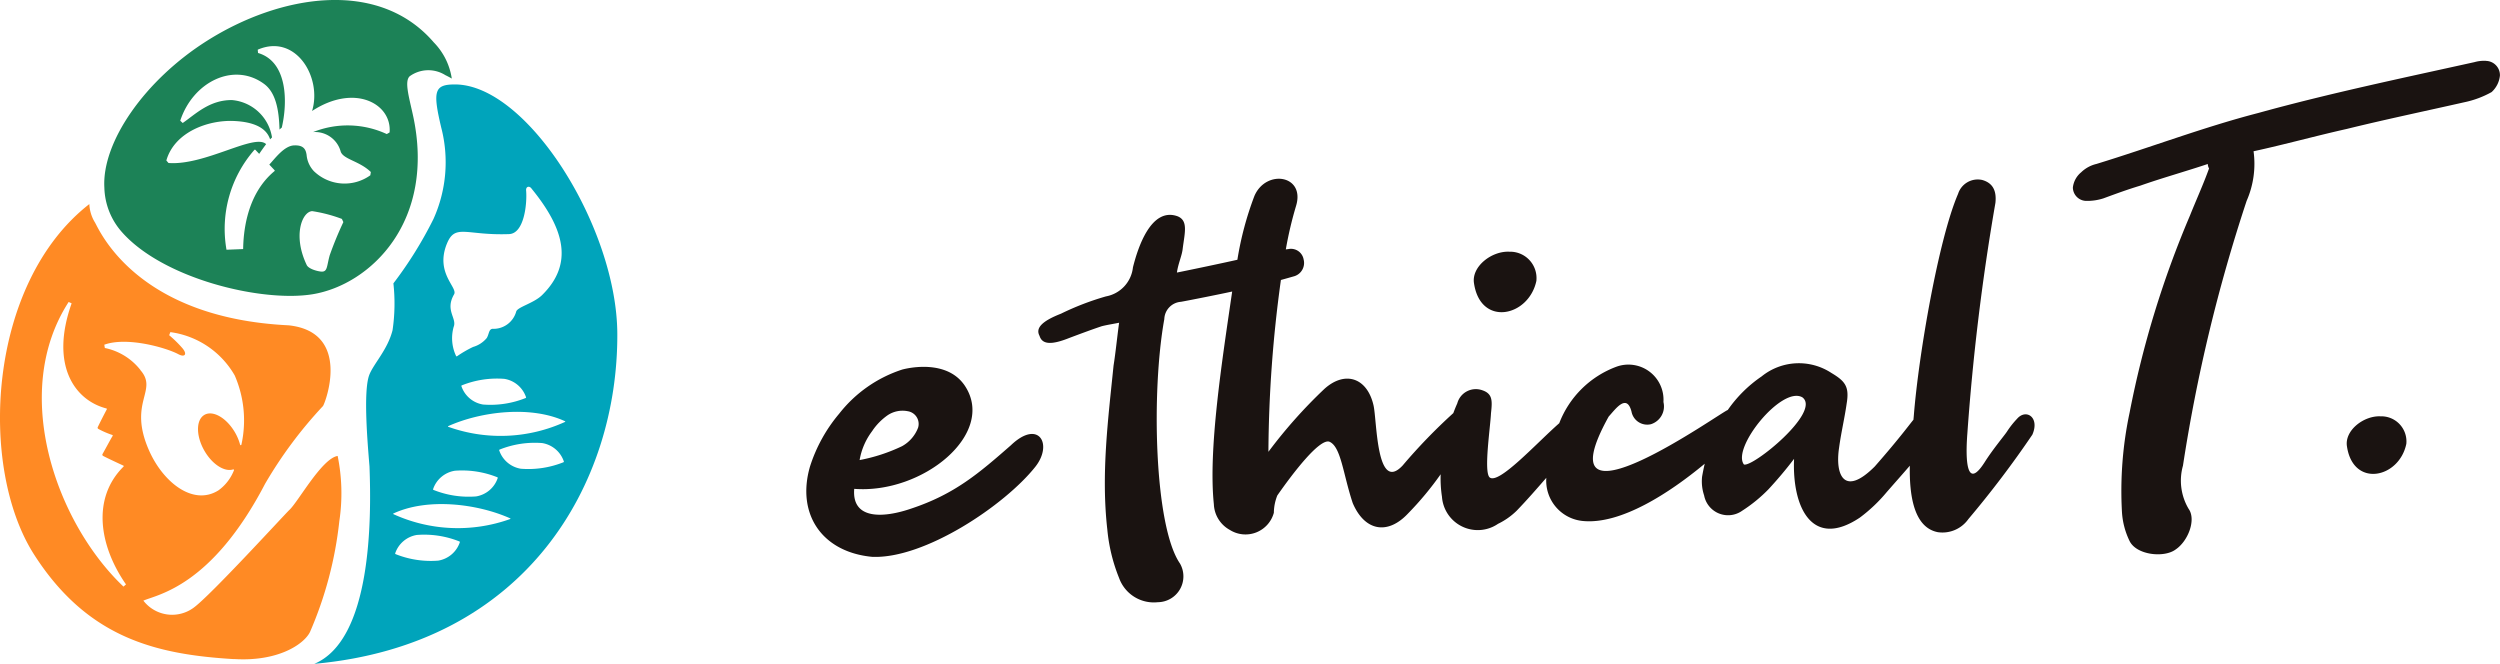<svg xmlns="http://www.w3.org/2000/svg" xmlns:xlink="http://www.w3.org/1999/xlink" width="180.191" height="47.848" viewBox="0 0 180.191 47.848">
  <defs>
    <clipPath id="clip-path">
      <rect id="長方形_61" data-name="長方形 61" width="180.191" height="47.848" fill="none"/>
    </clipPath>
  </defs>
  <g id="グループ_21" data-name="グループ 21" transform="translate(0 0)">
    <g id="グループ_21-2" data-name="グループ 21" transform="translate(0 0)" clip-path="url(#clip-path)">
      <path id="パス_31" data-name="パス 31" d="M41.474,3.045C37.5-1.564,30.411-.4,25.126,2.948c-4.486,2.839-7.575,7.3-7.387,10.575a5.017,5.017,0,0,0,1.222,3.155c2.972,3.428,10.156,5.13,13.793,4.529,4.157-.687,8.919-5.251,7.22-12.941-.3-1.359-.609-2.41-.228-2.77a2.293,2.293,0,0,1,2.56-.086c.2.1.357.182.474.254a4.729,4.729,0,0,0-1.308-2.62M33.981,18.4c-.23.831-.148,1.217-.633,1.174-.371-.042-.939-.229-1.037-.5-1-2.117-.316-3.817.408-3.856a10.54,10.54,0,0,1,2.14.56l.106.23a25.551,25.551,0,0,0-.983,2.39M38.3,9.544l-.206.119a6.7,6.7,0,0,0-5.313-.142,1.915,1.915,0,0,1,1.993,1.406c.185.556,1.361.681,2.172,1.471l-.037.236a3.185,3.185,0,0,1-4.071-.3,1.955,1.955,0,0,1-.523-1.176c-.058-.375-.2-.711-.909-.678s-1.371.946-1.778,1.384l.375.4a.046.046,0,0,1,0,.068c-2.055,1.7-2.241,4.5-2.261,5.62L26.542,18A8.646,8.646,0,0,1,28.555,10.8a.049.049,0,0,1,.07,0l.274.291c.128-.189.361-.52.5-.7-.82-.808-4.4,1.554-7.036,1.357l-.156-.18c.585-2.052,3.013-2.935,4.878-2.848,1.386.065,2.321.468,2.6,1.324.022-.026.115-.114.138-.14a3.2,3.2,0,0,0-2.878-2.691c-1.635-.017-2.653,1.031-3.559,1.652L23.208,8.7c.927-2.822,3.882-4.251,6.049-2.647.826.612,1.07,1.84,1.105,3.286.076-.071.086-.078.166-.146.423-1.807.433-4.745-1.713-5.374l-.022-.238C31.524,2.395,33.45,5.565,32.71,8c3.074-2.01,5.761-.515,5.588,1.542" transform="translate(-10.217 0)" fill="#1c8257"/>
      <path id="パス_32" data-name="パス 32" d="M24.338,52.864c-1.14.182-2.841,3.3-3.478,3.89-.323.3-5.674,6.158-6.9,7.047a2.616,2.616,0,0,1-3.626-.507c1.034-.451,4.911-1.016,8.773-8.423a31.027,31.027,0,0,1,4.17-5.6c.151-.175,2.121-5.325-2.469-5.821-10.8-.52-13.542-6.632-13.955-7.4a2.728,2.728,0,0,1-.413-1.34C-.916,40.436-1.573,53.68,2.458,59.973c3.85,6.01,8.774,7.2,14.4,7.536-.008,0-.008-.007.009-.006,3.15.2,5.037-1.053,5.478-1.953a27.388,27.388,0,0,0,2.113-7.993,13.463,13.463,0,0,0-.122-4.693M8.9,62.282C4.059,57.69.716,48.31,4.949,41.766l.214.1c-1.578,4.447.212,6.98,2.5,7.574A.046.046,0,0,1,7.7,49.5c-.089.169-.381.723-.655,1.289a.1.1,0,0,0,.041.127,6.136,6.136,0,0,0,1.008.436.046.046,0,0,1,.025.069c-.189.307-.542.983-.731,1.308a.1.1,0,0,0,.038.131c.3.162,1.222.589,1.465.7a.045.045,0,0,1,.011.074c-2.3,2.284-1.749,5.719.18,8.49l-.178.154m1.218-15.608a4.374,4.374,0,0,0-2.566-1.586l-.039-.236c1.648-.6,4.484.225,5.334.681.479.257.67,0,.29-.439a8.327,8.327,0,0,0-.948-.927l.085-.223a6.323,6.323,0,0,1,4.642,3.127A8.117,8.117,0,0,1,17.4,52.05a.048.048,0,0,1-.093.006,3.65,3.65,0,0,0-.449-1.016c-.658-1.035-1.647-1.517-2.21-1.077s-.485,1.637.172,2.672c.577.908,1.409,1.389,1.984,1.2a.048.048,0,0,1,.058.066,3.218,3.218,0,0,1-1.112,1.44c-1.822,1.154-3.992-.573-5.006-2.868-1.549-3.506.685-4.3-.626-5.795" transform="translate(0 -20.002)" fill="#ff8a24"/>
      <path id="パス_33" data-name="パス 33" d="M63.6,14.362c-1.493,0-1.615.468-.994,3.1a9.947,9.947,0,0,1-.558,6.6A28.71,28.71,0,0,1,59.161,28.7a13.242,13.242,0,0,1-.061,3.376c-.361,1.422-1.382,2.433-1.681,3.233-.448,1.2-.106,5.05.019,6.585.148,3.869.148,12.5-3.978,14.229C68.824,54.73,75.344,43.088,75.3,32.34c-.028-7.663-6.48-17.978-11.707-17.978M63,25.883c.6-1.532,1.38-.615,4.5-.734,1.081-.041,1.3-2.15,1.23-3.108-.049-.337.242-.4.4-.156,2.382,2.922,3.018,5.418.751,7.657-.6.595-1.8.866-1.871,1.2A1.7,1.7,0,0,1,66.3,31.976c-.27.033-.241.392-.413.667a2,2,0,0,1-.981.639,8.35,8.35,0,0,0-1.158.671.047.047,0,0,1-.071-.022,3.009,3.009,0,0,1-.175-2.088c.262-.628-.645-1.191.033-2.352.287-.492-1.359-1.507-.536-3.608m5.722,11.023a.046.046,0,0,1-.028.058,6.81,6.81,0,0,1-3.072.469,1.982,1.982,0,0,1-1.558-1.323.046.046,0,0,1,.028-.058,6.81,6.81,0,0,1,3.072-.469,1.983,1.983,0,0,1,1.558,1.323m-5.141,5.3a6.816,6.816,0,0,1,3.072.469.046.046,0,0,1,.028.058,1.984,1.984,0,0,1-1.558,1.323,6.811,6.811,0,0,1-3.072-.468.046.046,0,0,1-.028-.058,1.985,1.985,0,0,1,1.558-1.323M62.39,48.684a6.811,6.811,0,0,1-3.072-.469.046.046,0,0,1-.028-.058,1.984,1.984,0,0,1,1.558-1.323,6.812,6.812,0,0,1,3.073.469.046.046,0,0,1,.028.058,1.984,1.984,0,0,1-1.558,1.323m5.192-3a11.188,11.188,0,0,1-8.426-.352.025.025,0,0,1,0-.044c2.442-1.141,6.025-.723,8.427.351a.025.025,0,0,1,0,.045m3.835-4.091a6.814,6.814,0,0,1-3.073.468,1.982,1.982,0,0,1-1.558-1.323.046.046,0,0,1,.028-.058,6.817,6.817,0,0,1,3.072-.469,1.985,1.985,0,0,1,1.558,1.323.046.046,0,0,1-.028.058m-8.309-2.556a.025.025,0,0,1,0-.045c2.4-1.074,5.985-1.492,8.427-.351a.025.025,0,0,1,0,.044,11.187,11.187,0,0,1-8.426.352" transform="translate(-30.806 -8.276)" fill="#00a4bb"/>
      <path id="パス_34" data-name="パス 34" d="M247.169,47.694a6.249,6.249,0,0,0-.748.948c-.2.3-1,1.246-1.6,2.194-1.3,2.044-1.4-.1-1.246-2.094a165.444,165.444,0,0,1,2.021-16.6c.1-.947-.249-1.446-.947-1.646a1.486,1.486,0,0,0-1.745,1c-1.4,3.24-2.842,11.567-3.191,16-.007.085-.017.183-.027.286-.1.091-.945,1.271-2.789,3.366-2.194,2.194-2.869.637-2.569-1.357.149-1.1.4-2.144.548-3.191.2-1.2-.1-1.6-1.1-2.194a4.269,4.269,0,0,0-5.035.25,9.421,9.421,0,0,0-2.439,2.421c-.243-.017-13.627,9.569-8.58.47.5-.548,1.3-1.695,1.646-.349a1.152,1.152,0,0,0,1.4.9,1.345,1.345,0,0,0,.9-1.6,2.53,2.53,0,0,0-3.39-2.543,7.036,7.036,0,0,0-4.121,4.075c-.006.005-.012.008-.018.013-1.646,1.446-4.355,4.435-5,3.887-.433-.4.05-3.582.1-4.629.1-.9.117-1.4-.631-1.651a1.384,1.384,0,0,0-1.8.948c-.1.221-.194.456-.285.7a39.969,39.969,0,0,0-3.649,3.773c-1.9,2.036-1.851-3.222-2.1-4.32-.449-1.994-2.044-2.543-3.54-1.2a35.4,35.4,0,0,0-4.038,4.537,93.187,93.187,0,0,1,.9-12.385c.327-.089.658-.184.99-.279a1,1,0,0,0,.648-1.2.926.926,0,0,0-1.1-.748c-.058.006-.122.016-.184.024a27.134,27.134,0,0,1,.732-3.116c.7-2.244-2.144-2.693-2.991-.748a23.155,23.155,0,0,0-1.232,4.609c-1.019.232-3.362.724-4.358.923.1-.7.372-1.218.422-1.766.15-1.147.4-2-.4-2.3-1.9-.648-2.842,2.294-3.191,3.69a2.388,2.388,0,0,1-1.945,2.094,19.71,19.71,0,0,0-3.241,1.246c-1.4.548-1.845,1.047-1.546,1.6.2.648.9.648,2.144.15.8-.3,1.6-.6,2.343-.848.4-.1.748-.149,1.247-.249-.15,1.1-.25,2.144-.4,3.091-.4,3.939-.9,7.828-.449,11.817a12.327,12.327,0,0,0,.848,3.49,2.66,2.66,0,0,0,2.792,1.745,1.862,1.862,0,0,0,1.6-2.783c-1.855-2.686-2.08-12.388-1.133-17.623a1.294,1.294,0,0,1,1.2-1.246c.645-.115,2.947-.575,3.692-.741-.745,5.1-1.732,11.413-1.32,15.335a2.211,2.211,0,0,0,1.146,1.845,2.118,2.118,0,0,0,3.178-1.234,3.465,3.465,0,0,1,.249-1.247c1.147-1.645,3.018-4.075,3.736-3.881.856.331,1,2.336,1.7,4.43.848,1.994,2.493,2.343,3.989.748a22.666,22.666,0,0,0,2.349-2.825,8.676,8.676,0,0,0,.095,1.629,2.586,2.586,0,0,0,4.039,1.944,5.058,5.058,0,0,0,1.346-.947c.743-.771,1.441-1.572,2.135-2.37a2.915,2.915,0,0,0,2.7,3.118c2.688.225,6.132-1.985,8.718-4.134-.072.31-.137.623-.192.943a3.213,3.213,0,0,0,.149,1.346,1.757,1.757,0,0,0,2.743,1.1,10.708,10.708,0,0,0,1.894-1.546c.6-.648,1.2-1.346,1.845-2.194-.15,3.49,1.3,6.532,4.737,4.238a11.258,11.258,0,0,0,1.944-1.844c.858-.98,1.27-1.443,1.662-1.9-.04,2.173.3,4.465,2.028,4.793a2.29,2.29,0,0,0,2.194-.947,72.246,72.246,0,0,0,4.61-6.083c.548-1.246-.448-1.895-1.1-1.147M227.468,51c-.9-1.185,2.737-5.708,4.218-4.835,1.375,1.043-3.6,5.071-4.218,4.835" transform="translate(-101.773 -17.523)" fill="#1a1311"/>
      <path id="パス_35" data-name="パス 35" d="M382.337,10.33a2.523,2.523,0,0,0-.826.092c-5.184,1.147-10.459,2.248-15.6,3.67-3.9,1.009-7.752,2.477-11.651,3.67a2.348,2.348,0,0,0-1.1.6,1.661,1.661,0,0,0-.6,1.1.979.979,0,0,0,1.009.963,3.778,3.778,0,0,0,1.193-.183c.871-.321,1.743-.642,2.66-.917,1.56-.55,3.211-1.009,4.863-1.56a.663.663,0,0,0,.091.321c-.413,1.147-.917,2.248-1.376,3.395a70.518,70.518,0,0,0-4.35,14.2,27.151,27.151,0,0,0-.55,7.2,5.531,5.531,0,0,0,.55,2.064c.5,1.009,2.469,1.216,3.295.62.917-.6,1.514-2.157.963-2.936a3.981,3.981,0,0,1-.413-3.12,116.866,116.866,0,0,1,4.588-19.083,6.64,6.64,0,0,0,.5-3.578c2.294-.5,4.449-1.1,6.7-1.605,2.8-.689,5.643-1.284,8.486-1.927a6.9,6.9,0,0,0,1.972-.734,1.855,1.855,0,0,0,.6-1.193,1.028,1.028,0,0,0-1.009-1.055" transform="translate(-203.155 -5.945)" fill="#1a1311"/>
      <path id="パス_36" data-name="パス 36" d="M401.572,70.807c-1.213-.064-2.618,1.022-2.427,2.171.447,3,3.768,2.3,4.279-.192a1.81,1.81,0,0,0-1.852-1.98" transform="translate(-229.984 -40.799)" fill="#1a1311"/>
      <path id="パス_37" data-name="パス 37" d="M255.169,44.888a1.9,1.9,0,0,0-1.946-2.08c-1.275-.067-2.751,1.073-2.55,2.281.47,3.153,3.959,2.416,4.5-.2" transform="translate(-144.431 -24.665)" fill="#1a1311"/>
      <path id="パス_38" data-name="パス 38" d="M151.915,68.019c-2.322,2.031-4.063,3.541-7.2,4.585-2.031.7-4.312.816-4.122-1.417,4.942.38,10.244-3.974,7.984-7.414-1.093-1.663-3.358-1.479-4.515-1.188a9.5,9.5,0,0,0-4.555,3.186,11.126,11.126,0,0,0-2.105,3.815c-.987,3.424.87,6.152,4.469,6.5,3.773.174,9.577-3.714,11.782-6.5,1.277-1.625.232-3.425-1.741-1.567m-10-1.037a4.361,4.361,0,0,1,1.074-1.091,1.931,1.931,0,0,1,1.465-.3.929.929,0,0,1,.747,1.181,2.563,2.563,0,0,1-1.159,1.34,12.4,12.4,0,0,1-3.058,1,4.79,4.79,0,0,1,.931-2.122" transform="translate(-79.023 -35.952)" fill="#1a1311"/>
    </g>
  </g>
</svg>
